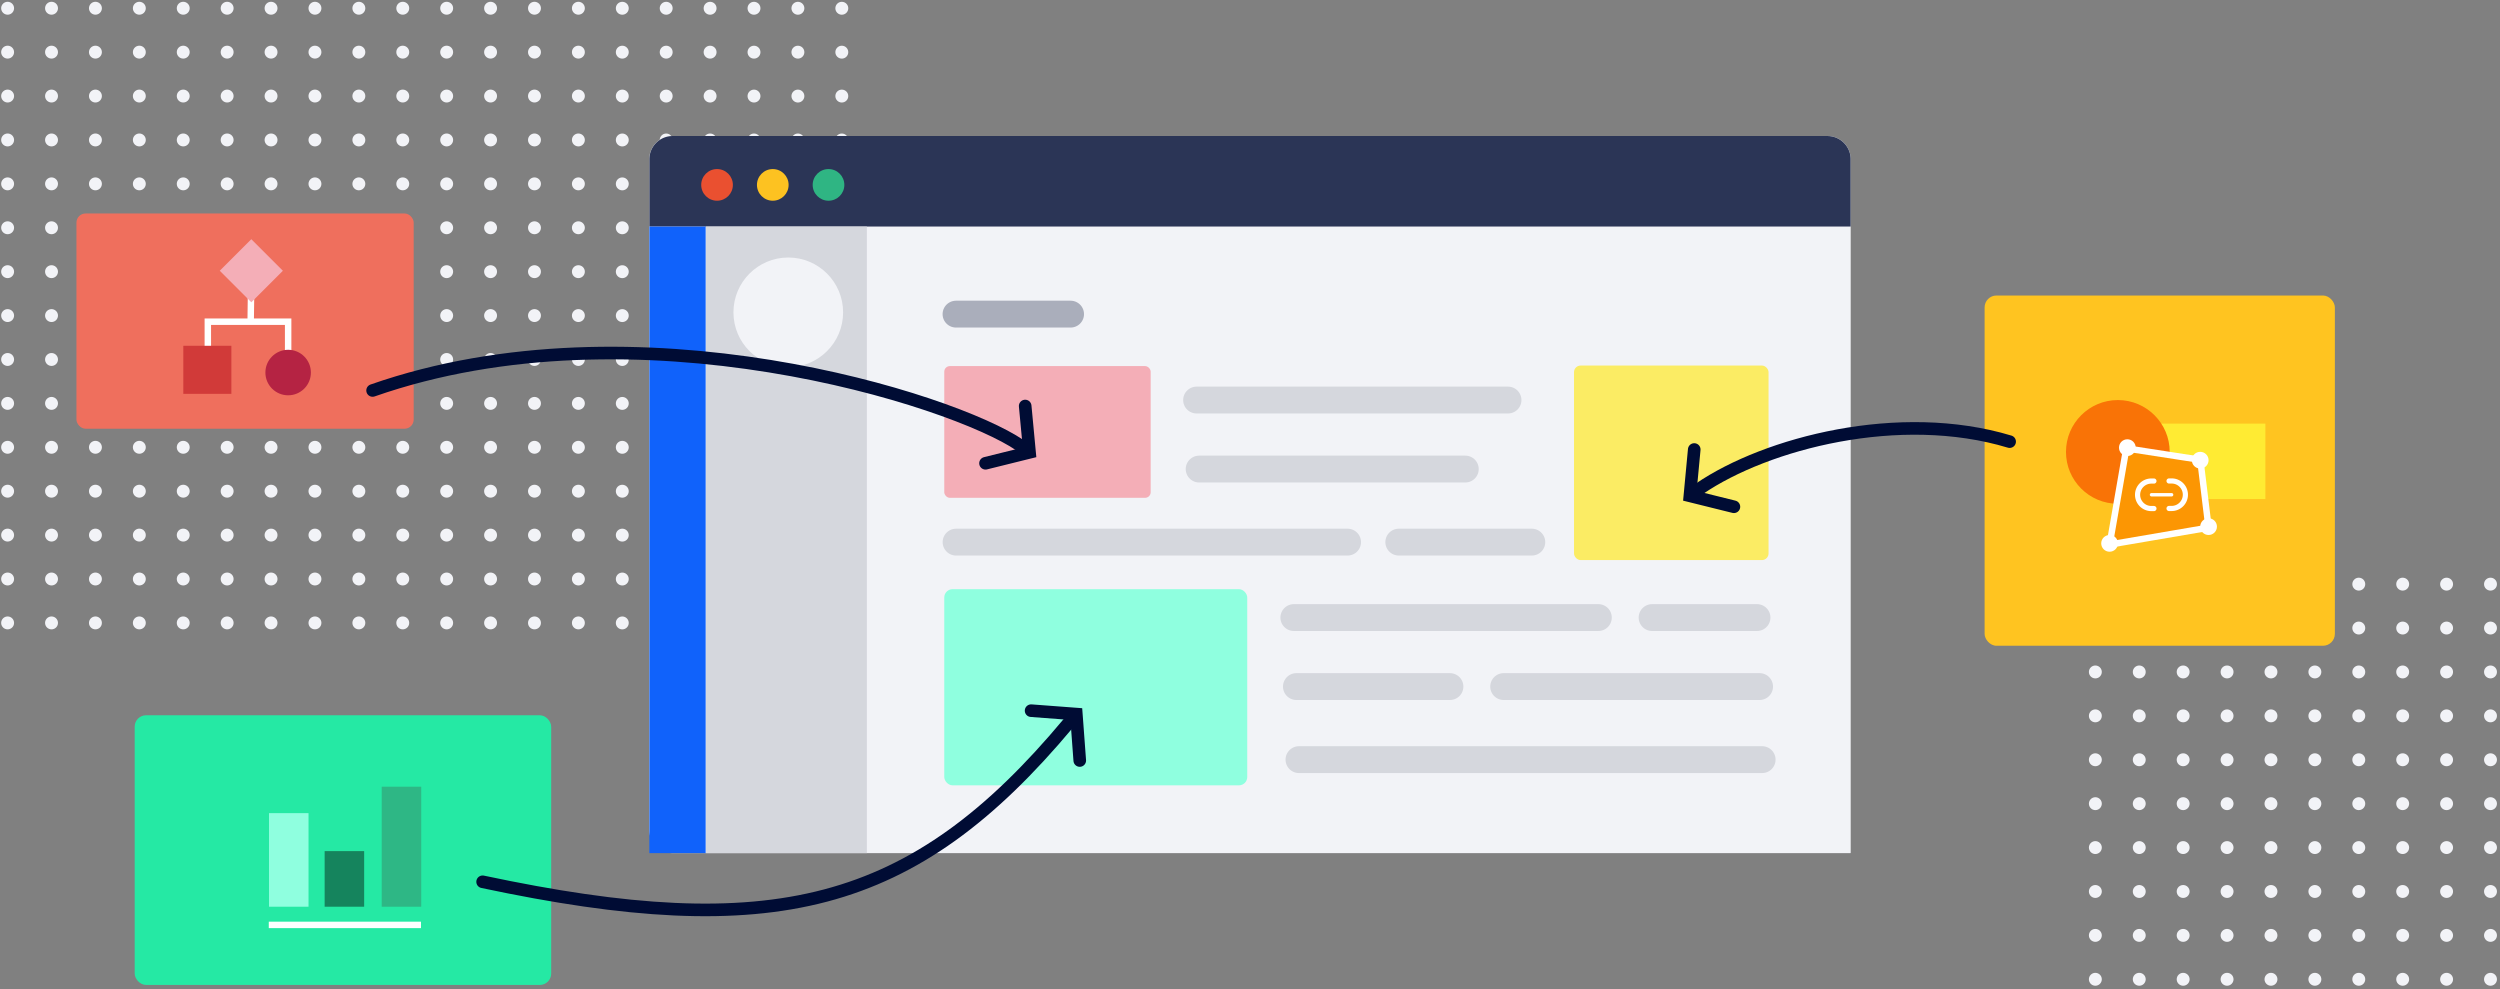<svg xmlns="http://www.w3.org/2000/svg" viewBox="0 0 968 383"><rect x="0" y="0" width="968" height="383" fill="#808080" stroke="none"/><defs><style>.cls-1{fill:#f2f3f7;}.cls-2{fill:#2b3556;}.cls-3{fill:#1062fb;}.cls-4{fill:#d5d7dd;}.cls-5{fill:#ea5030;}.cls-6{fill:#fdc221;}.cls-7{fill:#2fb583;}.cls-10,.cls-16,.cls-24,.cls-25,.cls-28,.cls-29,.cls-30,.cls-8,.cls-9{fill:none;}.cls-8{stroke:#aaaebb;}.cls-10,.cls-24,.cls-25,.cls-29,.cls-8,.cls-9{stroke-linecap:round;}.cls-10,.cls-8,.cls-9{stroke-linejoin:round;}.cls-8,.cls-9{stroke-width:10.4px;}.cls-9{stroke:#d5d7dd;}.cls-10{stroke:#f2f3f7;stroke-width:5.49px;}.cls-11{fill:#f4aeb7;}.cls-12{fill:#8fffdf;}.cls-13{fill:#25e9a4;}.cls-14{fill:#fbec64;}.cls-15{fill:#ef6f5d;}.cls-16,.cls-22,.cls-24,.cls-25,.cls-28{stroke:#fff;}.cls-16,.cls-22,.cls-24,.cls-25,.cls-28,.cls-29{stroke-miterlimit:10;}.cls-16{stroke-width:2.5px;}.cls-17{fill:#b52343;}.cls-18{fill:#d13a39;}.cls-19{fill:#ffc420;}.cls-20{fill:#ffeb33;}.cls-21{fill:#f97306;}.cls-22{fill:#fc9603;}.cls-22,.cls-28{stroke-width:2.5px;}.cls-23{fill:#fff;}.cls-24{stroke-width:2px;}.cls-25{stroke-width:1.33px;}.cls-26{fill:#15845d;}.cls-27{fill:#2eb785;}.cls-29{stroke:#000c34;stroke-width:4.88px;}</style></defs><g id="Static_Design_Items" data-name="Static Design Items"><circle class="cls-1" cx="325.95" cy="241.2" r="2.5"/><circle class="cls-1" cx="308.95" cy="241.2" r="2.5"/><circle class="cls-1" cx="291.95" cy="241.2" r="2.5"/><circle class="cls-1" cx="274.95" cy="241.2" r="2.5"/><circle class="cls-1" cx="257.95" cy="241.2" r="2.5"/><circle class="cls-1" cx="240.95" cy="241.2" r="2.5"/><circle class="cls-1" cx="223.95" cy="241.19" r="2.5"/><circle class="cls-1" cx="206.95" cy="241.19" r="2.5"/><circle class="cls-1" cx="189.95" cy="241.19" r="2.5"/><circle class="cls-1" cx="172.95" cy="241.19" r="2.5"/><circle class="cls-1" cx="155.95" cy="241.19" r="2.5"/><circle class="cls-1" cx="138.95" cy="241.19" r="2.5"/><circle class="cls-1" cx="121.95" cy="241.19" r="2.5"/><circle class="cls-1" cx="104.95" cy="241.19" r="2.5"/><circle class="cls-1" cx="87.95" cy="241.19" r="2.5"/><circle class="cls-1" cx="325.95" cy="224.2" r="2.5"/><circle class="cls-1" cx="308.95" cy="224.2" r="2.5"/><circle class="cls-1" cx="291.95" cy="224.2" r="2.5"/><circle class="cls-1" cx="274.95" cy="224.2" r="2.5"/><circle class="cls-1" cx="257.95" cy="224.2" r="2.5"/><circle class="cls-1" cx="240.95" cy="224.2" r="2.5"/><circle class="cls-1" cx="223.95" cy="224.19" r="2.5"/><circle class="cls-1" cx="206.95" cy="224.19" r="2.5"/><circle class="cls-1" cx="189.95" cy="224.19" r="2.5"/><circle class="cls-1" cx="172.95" cy="224.19" r="2.5"/><circle class="cls-1" cx="155.95" cy="224.19" r="2.5"/><circle class="cls-1" cx="138.95" cy="224.19" r="2.5"/><circle class="cls-1" cx="121.95" cy="224.19" r="2.5"/><circle class="cls-1" cx="104.95" cy="224.19" r="2.5"/><circle class="cls-1" cx="87.95" cy="224.19" r="2.5"/><circle class="cls-1" cx="325.95" cy="105.2" r="2.5"/><circle class="cls-1" cx="308.95" cy="105.2" r="2.5"/><circle class="cls-1" cx="291.95" cy="105.2" r="2.5"/><circle class="cls-1" cx="274.95" cy="105.2" r="2.5"/><circle class="cls-1" cx="257.95" cy="105.2" r="2.5"/><circle class="cls-1" cx="240.95" cy="105.2" r="2.5"/><circle class="cls-1" cx="223.95" cy="105.19" r="2.5"/><circle class="cls-1" cx="206.95" cy="105.19" r="2.5"/><circle class="cls-1" cx="189.95" cy="105.19" r="2.5"/><circle class="cls-1" cx="172.95" cy="105.19" r="2.5"/><circle class="cls-1" cx="155.95" cy="105.19" r="2.5"/><circle class="cls-1" cx="138.95" cy="105.19" r="2.5"/><circle class="cls-1" cx="121.95" cy="105.19" r="2.5"/><circle class="cls-1" cx="104.95" cy="105.19" r="2.5"/><circle class="cls-1" cx="87.95" cy="105.19" r="2.5"/><circle class="cls-1" cx="325.95" cy="88.2" r="2.5"/><circle class="cls-1" cx="308.95" cy="88.2" r="2.5"/><circle class="cls-1" cx="291.95" cy="88.2" r="2.5"/><circle class="cls-1" cx="274.95" cy="88.2" r="2.5"/><circle class="cls-1" cx="257.95" cy="88.2" r="2.5"/><circle class="cls-1" cx="240.95" cy="88.2" r="2.5"/><circle class="cls-1" cx="223.95" cy="88.19" r="2.5"/><circle class="cls-1" cx="206.95" cy="88.19" r="2.5"/><circle class="cls-1" cx="189.95" cy="88.19" r="2.5"/><circle class="cls-1" cx="172.95" cy="88.19" r="2.5"/><circle class="cls-1" cx="155.95" cy="88.19" r="2.5"/><circle class="cls-1" cx="138.95" cy="88.19" r="2.5"/><circle class="cls-1" cx="121.95" cy="88.19" r="2.5"/><circle class="cls-1" cx="104.95" cy="88.19" r="2.5"/><circle class="cls-1" cx="87.95" cy="88.19" r="2.5"/><circle class="cls-1" cx="325.95" cy="207.2" r="2.5"/><circle class="cls-1" cx="308.95" cy="207.2" r="2.5"/><circle class="cls-1" cx="291.95" cy="207.2" r="2.5"/><circle class="cls-1" cx="274.95" cy="207.2" r="2.5"/><circle class="cls-1" cx="257.95" cy="207.2" r="2.5"/><circle class="cls-1" cx="240.95" cy="207.2" r="2.5"/><circle class="cls-1" cx="223.95" cy="207.19" r="2.5"/><circle class="cls-1" cx="206.95" cy="207.19" r="2.5"/><circle class="cls-1" cx="189.95" cy="207.19" r="2.5"/><circle class="cls-1" cx="172.95" cy="207.19" r="2.5"/><circle class="cls-1" cx="155.95" cy="207.19" r="2.5"/><circle class="cls-1" cx="138.95" cy="207.19" r="2.5"/><circle class="cls-1" cx="121.95" cy="207.19" r="2.5"/><circle class="cls-1" cx="104.95" cy="207.19" r="2.5"/><circle class="cls-1" cx="87.95" cy="207.19" r="2.5"/><circle class="cls-1" cx="325.95" cy="190.2" r="2.5"/><circle class="cls-1" cx="308.95" cy="190.2" r="2.5"/><circle class="cls-1" cx="291.95" cy="190.2" r="2.5"/><circle class="cls-1" cx="274.95" cy="190.2" r="2.5"/><circle class="cls-1" cx="257.95" cy="190.2" r="2.5"/><circle class="cls-1" cx="240.95" cy="190.2" r="2.5"/><circle class="cls-1" cx="223.95" cy="190.19" r="2.5"/><circle class="cls-1" cx="206.95" cy="190.19" r="2.5"/><circle class="cls-1" cx="189.95" cy="190.19" r="2.5"/><circle class="cls-1" cx="172.95" cy="190.19" r="2.5"/><circle class="cls-1" cx="155.95" cy="190.19" r="2.5"/><circle class="cls-1" cx="138.95" cy="190.19" r="2.5"/><circle class="cls-1" cx="121.95" cy="190.19" r="2.5"/><circle class="cls-1" cx="104.95" cy="190.19" r="2.5"/><circle class="cls-1" cx="87.95" cy="190.19" r="2.5"/><circle class="cls-1" cx="325.95" cy="173.2" r="2.5"/><circle class="cls-1" cx="308.95" cy="173.2" r="2.5"/><circle class="cls-1" cx="291.95" cy="173.2" r="2.5"/><circle class="cls-1" cx="274.95" cy="173.2" r="2.5"/><circle class="cls-1" cx="257.95" cy="173.2" r="2.5"/><circle class="cls-1" cx="240.95" cy="173.2" r="2.5"/><circle class="cls-1" cx="223.95" cy="173.19" r="2.5"/><circle class="cls-1" cx="206.95" cy="173.19" r="2.5"/><circle class="cls-1" cx="189.95" cy="173.19" r="2.5"/><circle class="cls-1" cx="172.95" cy="173.19" r="2.5"/><circle class="cls-1" cx="155.95" cy="173.19" r="2.5"/><circle class="cls-1" cx="138.95" cy="173.19" r="2.5"/><circle class="cls-1" cx="121.95" cy="173.19" r="2.5"/><circle class="cls-1" cx="104.95" cy="173.19" r="2.5"/><circle class="cls-1" cx="87.95" cy="173.19" r="2.5"/><circle class="cls-1" cx="325.95" cy="156.2" r="2.5"/><circle class="cls-1" cx="308.95" cy="156.2" r="2.5"/><circle class="cls-1" cx="291.95" cy="156.2" r="2.5"/><circle class="cls-1" cx="274.95" cy="156.2" r="2.5"/><circle class="cls-1" cx="257.95" cy="156.2" r="2.5"/><circle class="cls-1" cx="240.95" cy="156.2" r="2.5"/><circle class="cls-1" cx="223.95" cy="156.19" r="2.5"/><circle class="cls-1" cx="206.95" cy="156.19" r="2.5"/><circle class="cls-1" cx="189.95" cy="156.19" r="2.5"/><circle class="cls-1" cx="172.95" cy="156.19" r="2.5"/><circle class="cls-1" cx="155.95" cy="156.19" r="2.5"/><circle class="cls-1" cx="138.95" cy="156.19" r="2.5"/><circle class="cls-1" cx="121.95" cy="156.19" r="2.5"/><circle class="cls-1" cx="104.95" cy="156.19" r="2.5"/><circle class="cls-1" cx="87.95" cy="156.19" r="2.5"/><circle class="cls-1" cx="325.95" cy="139.2" r="2.5"/><circle class="cls-1" cx="308.95" cy="139.2" r="2.5"/><circle class="cls-1" cx="291.95" cy="139.2" r="2.5"/><circle class="cls-1" cx="274.95" cy="139.2" r="2.5"/><circle class="cls-1" cx="257.95" cy="139.2" r="2.5"/><circle class="cls-1" cx="240.95" cy="139.2" r="2.5"/><circle class="cls-1" cx="223.95" cy="139.19" r="2.5"/><circle class="cls-1" cx="206.95" cy="139.19" r="2.5"/><circle class="cls-1" cx="189.95" cy="139.19" r="2.5"/><circle class="cls-1" cx="172.95" cy="139.19" r="2.5"/><circle class="cls-1" cx="155.95" cy="139.19" r="2.5"/><circle class="cls-1" cx="138.95" cy="139.19" r="2.5"/><circle class="cls-1" cx="121.95" cy="139.19" r="2.5"/><circle class="cls-1" cx="104.95" cy="139.19" r="2.5"/><circle class="cls-1" cx="87.95" cy="139.19" r="2.5"/><circle class="cls-1" cx="325.95" cy="122.2" r="2.5"/><circle class="cls-1" cx="308.95" cy="122.2" r="2.5"/><circle class="cls-1" cx="291.95" cy="122.2" r="2.5"/><circle class="cls-1" cx="274.95" cy="122.2" r="2.5"/><circle class="cls-1" cx="257.95" cy="122.2" r="2.5"/><circle class="cls-1" cx="240.95" cy="122.2" r="2.5"/><circle class="cls-1" cx="223.95" cy="122.19" r="2.5"/><circle class="cls-1" cx="206.95" cy="122.19" r="2.5"/><circle class="cls-1" cx="189.95" cy="122.19" r="2.5"/><circle class="cls-1" cx="172.95" cy="122.19" r="2.5"/><circle class="cls-1" cx="155.95" cy="122.19" r="2.5"/><circle class="cls-1" cx="138.95" cy="122.19" r="2.5"/><circle class="cls-1" cx="121.95" cy="122.19" r="2.5"/><circle class="cls-1" cx="104.95" cy="122.19" r="2.5"/><circle class="cls-1" cx="87.95" cy="122.19" r="2.5"/><circle class="cls-1" cx="70.95" cy="241.19" r="2.5"/><circle class="cls-1" cx="53.95" cy="241.19" r="2.5"/><circle class="cls-1" cx="36.95" cy="241.19" r="2.5"/><circle class="cls-1" cx="19.95" cy="241.19" r="2.5"/><circle class="cls-1" cx="2.95" cy="241.19" r="2.5"/><circle class="cls-1" cx="70.95" cy="224.19" r="2.5"/><circle class="cls-1" cx="53.95" cy="224.19" r="2.5"/><circle class="cls-1" cx="36.95" cy="224.19" r="2.5"/><circle class="cls-1" cx="19.95" cy="224.19" r="2.5"/><circle class="cls-1" cx="2.95" cy="224.19" r="2.5"/><circle class="cls-1" cx="70.95" cy="105.19" r="2.5"/><circle class="cls-1" cx="53.95" cy="105.19" r="2.5"/><circle class="cls-1" cx="36.95" cy="105.19" r="2.5"/><circle class="cls-1" cx="19.95" cy="105.19" r="2.5"/><circle class="cls-1" cx="2.95" cy="105.19" r="2.5"/><circle class="cls-1" cx="70.95" cy="88.19" r="2.5"/><circle class="cls-1" cx="53.95" cy="88.19" r="2.5"/><circle class="cls-1" cx="36.95" cy="88.19" r="2.5"/><circle class="cls-1" cx="19.95" cy="88.19" r="2.5"/><circle class="cls-1" cx="2.95" cy="88.19" r="2.5"/><circle class="cls-1" cx="70.95" cy="207.19" r="2.5"/><circle class="cls-1" cx="53.95" cy="207.19" r="2.5"/><circle class="cls-1" cx="36.95" cy="207.19" r="2.5"/><circle class="cls-1" cx="19.95" cy="207.19" r="2.5"/><circle class="cls-1" cx="2.95" cy="207.19" r="2.5"/><circle class="cls-1" cx="70.95" cy="190.19" r="2.5"/><circle class="cls-1" cx="53.95" cy="190.19" r="2.5"/><circle class="cls-1" cx="36.95" cy="190.19" r="2.5"/><circle class="cls-1" cx="19.95" cy="190.19" r="2.5"/><circle class="cls-1" cx="2.95" cy="190.19" r="2.5"/><circle class="cls-1" cx="70.95" cy="173.19" r="2.5"/><circle class="cls-1" cx="53.95" cy="173.19" r="2.5"/><circle class="cls-1" cx="36.95" cy="173.19" r="2.5"/><circle class="cls-1" cx="19.95" cy="173.19" r="2.5"/><circle class="cls-1" cx="2.95" cy="173.19" r="2.5"/><circle class="cls-1" cx="325.95" cy="71.2" r="2.5"/><circle class="cls-1" cx="308.95" cy="71.2" r="2.5"/><circle class="cls-1" cx="291.95" cy="71.2" r="2.5"/><circle class="cls-1" cx="274.95" cy="71.2" r="2.5"/><circle class="cls-1" cx="257.95" cy="71.2" r="2.5"/><circle class="cls-1" cx="240.95" cy="71.2" r="2.5"/><circle class="cls-1" cx="223.95" cy="71.19" r="2.5"/><circle class="cls-1" cx="206.95" cy="71.19" r="2.5"/><circle class="cls-1" cx="189.95" cy="71.19" r="2.5"/><circle class="cls-1" cx="172.95" cy="71.19" r="2.5"/><circle class="cls-1" cx="155.95" cy="71.19" r="2.5"/><circle class="cls-1" cx="138.95" cy="71.19" r="2.5"/><circle class="cls-1" cx="121.95" cy="71.19" r="2.5"/><circle class="cls-1" cx="104.95" cy="71.19" r="2.5"/><circle class="cls-1" cx="87.95" cy="71.19" r="2.5"/><circle class="cls-1" cx="325.95" cy="54.2" r="2.5"/><circle class="cls-1" cx="308.95" cy="54.2" r="2.5"/><circle class="cls-1" cx="291.95" cy="54.2" r="2.5"/><circle class="cls-1" cx="274.95" cy="54.2" r="2.5"/><circle class="cls-1" cx="257.95" cy="54.2" r="2.5"/><circle class="cls-1" cx="240.95" cy="54.2" r="2.5"/><circle class="cls-1" cx="223.95" cy="54.19" r="2.5"/><circle class="cls-1" cx="206.95" cy="54.19" r="2.5"/><circle class="cls-1" cx="189.95" cy="54.19" r="2.5"/><circle class="cls-1" cx="172.95" cy="54.19" r="2.5"/><circle class="cls-1" cx="155.95" cy="54.19" r="2.5"/><circle class="cls-1" cx="138.95" cy="54.19" r="2.5"/><circle class="cls-1" cx="121.95" cy="54.19" r="2.5"/><circle class="cls-1" cx="104.95" cy="54.19" r="2.5"/><circle class="cls-1" cx="87.95" cy="54.19" r="2.5"/><circle class="cls-1" cx="325.95" cy="37.2" r="2.5"/><circle class="cls-1" cx="308.95" cy="37.2" r="2.5"/><circle class="cls-1" cx="291.95" cy="37.2" r="2.5"/><circle class="cls-1" cx="274.95" cy="37.2" r="2.5"/><circle class="cls-1" cx="257.95" cy="37.2" r="2.5"/><circle class="cls-1" cx="240.95" cy="37.2" r="2.5"/><circle class="cls-1" cx="223.95" cy="37.19" r="2.5"/><circle class="cls-1" cx="206.95" cy="37.19" r="2.5"/><circle class="cls-1" cx="189.95" cy="37.19" r="2.5"/><circle class="cls-1" cx="172.95" cy="37.19" r="2.5"/><circle class="cls-1" cx="155.95" cy="37.19" r="2.5"/><circle class="cls-1" cx="138.95" cy="37.19" r="2.5"/><circle class="cls-1" cx="121.95" cy="37.19" r="2.5"/><circle class="cls-1" cx="104.95" cy="37.19" r="2.5"/><circle class="cls-1" cx="87.95" cy="37.19" r="2.5"/><circle class="cls-1" cx="325.95" cy="20.2" r="2.5"/><circle class="cls-1" cx="308.95" cy="20.2" r="2.5"/><circle class="cls-1" cx="291.95" cy="20.2" r="2.5"/><circle class="cls-1" cx="274.95" cy="20.2" r="2.5"/><circle class="cls-1" cx="257.95" cy="20.2" r="2.5"/><circle class="cls-1" cx="240.95" cy="20.2" r="2.5"/><circle class="cls-1" cx="223.95" cy="20.19" r="2.5"/><circle class="cls-1" cx="206.95" cy="20.19" r="2.5"/><circle class="cls-1" cx="189.95" cy="20.19" r="2.5"/><circle class="cls-1" cx="172.95" cy="20.19" r="2.5"/><circle class="cls-1" cx="155.95" cy="20.19" r="2.5"/><circle class="cls-1" cx="138.95" cy="20.19" r="2.5"/><circle class="cls-1" cx="121.95" cy="20.19" r="2.5"/><circle class="cls-1" cx="104.95" cy="20.19" r="2.5"/><circle class="cls-1" cx="87.95" cy="20.19" r="2.5"/><circle class="cls-1" cx="325.95" cy="3.2" r="2.5"/><circle class="cls-1" cx="308.95" cy="3.2" r="2.5"/><circle class="cls-1" cx="291.95" cy="3.2" r="2.5"/><circle class="cls-1" cx="274.95" cy="3.2" r="2.5"/><circle class="cls-1" cx="257.95" cy="3.2" r="2.5"/><circle class="cls-1" cx="240.95" cy="3.2" r="2.5"/><circle class="cls-1" cx="223.95" cy="3.19" r="2.5"/><circle class="cls-1" cx="206.95" cy="3.19" r="2.5"/><circle class="cls-1" cx="189.95" cy="3.19" r="2.5"/><circle class="cls-1" cx="172.95" cy="3.19" r="2.5"/><circle class="cls-1" cx="155.95" cy="3.19" r="2.5"/><circle class="cls-1" cx="138.95" cy="3.19" r="2.5"/><circle class="cls-1" cx="121.95" cy="3.19" r="2.5"/><circle class="cls-1" cx="104.95" cy="3.19" r="2.5"/><circle class="cls-1" cx="87.95" cy="3.19" r="2.5"/><circle class="cls-1" cx="70.95" cy="71.19" r="2.5"/><circle class="cls-1" cx="53.95" cy="71.19" r="2.5"/><circle class="cls-1" cx="36.95" cy="71.19" r="2.5"/><circle class="cls-1" cx="19.95" cy="71.19" r="2.5"/><circle class="cls-1" cx="2.95" cy="71.19" r="2.5"/><circle class="cls-1" cx="70.95" cy="54.19" r="2.5"/><circle class="cls-1" cx="53.95" cy="54.19" r="2.5"/><circle class="cls-1" cx="36.95" cy="54.19" r="2.5"/><circle class="cls-1" cx="19.95" cy="54.19" r="2.5"/><circle class="cls-1" cx="2.95" cy="54.19" r="2.5"/><circle class="cls-1" cx="70.95" cy="37.19" r="2.5"/><circle class="cls-1" cx="53.95" cy="37.19" r="2.5"/><circle class="cls-1" cx="36.95" cy="37.19" r="2.5"/><circle class="cls-1" cx="19.95" cy="37.19" r="2.5"/><circle class="cls-1" cx="2.95" cy="37.19" r="2.5"/><circle class="cls-1" cx="70.95" cy="20.19" r="2.5"/><circle class="cls-1" cx="53.95" cy="20.19" r="2.5"/><circle class="cls-1" cx="36.95" cy="20.19" r="2.5"/><circle class="cls-1" cx="19.95" cy="20.19" r="2.5"/><circle class="cls-1" cx="2.95" cy="20.19" r="2.5"/><circle class="cls-1" cx="70.95" cy="3.19" r="2.5"/><circle class="cls-1" cx="53.95" cy="3.19" r="2.5"/><circle class="cls-1" cx="36.95" cy="3.19" r="2.5"/><circle class="cls-1" cx="19.95" cy="3.19" r="2.5"/><circle class="cls-1" cx="2.95" cy="3.19" r="2.5"/><circle class="cls-1" cx="70.95" cy="156.19" r="2.5"/><circle class="cls-1" cx="53.95" cy="156.19" r="2.5"/><circle class="cls-1" cx="36.95" cy="156.19" r="2.5"/><circle class="cls-1" cx="19.95" cy="156.19" r="2.5"/><circle class="cls-1" cx="2.95" cy="156.19" r="2.5"/><circle class="cls-1" cx="70.95" cy="139.19" r="2.5"/><circle class="cls-1" cx="53.95" cy="139.19" r="2.5"/><circle class="cls-1" cx="36.95" cy="139.19" r="2.5"/><circle class="cls-1" cx="19.95" cy="139.19" r="2.5"/><circle class="cls-1" cx="2.95" cy="139.19" r="2.5"/><circle class="cls-1" cx="70.95" cy="122.19" r="2.5"/><circle class="cls-1" cx="53.95" cy="122.19" r="2.5"/><circle class="cls-1" cx="36.95" cy="122.19" r="2.5"/><circle class="cls-1" cx="19.95" cy="122.19" r="2.5"/><circle class="cls-1" cx="2.95" cy="122.19" r="2.5"/><circle class="cls-1" cx="811.32" cy="226.18" r="2.5"/><circle class="cls-1" cx="828.32" cy="226.18" r="2.5"/><circle class="cls-1" cx="845.32" cy="226.18" r="2.5"/><circle class="cls-1" cx="862.32" cy="226.18" r="2.5"/><circle class="cls-1" cx="879.32" cy="226.18" r="2.5"/><circle class="cls-1" cx="896.32" cy="226.18" r="2.5"/><circle class="cls-1" cx="913.32" cy="226.18" r="2.5"/><circle class="cls-1" cx="930.32" cy="226.18" r="2.5"/><circle class="cls-1" cx="947.32" cy="226.18" r="2.5"/><circle class="cls-1" cx="964.32" cy="226.18" r="2.5"/><circle class="cls-1" cx="811.32" cy="243.18" r="2.5"/><circle class="cls-1" cx="828.32" cy="243.18" r="2.5"/><circle class="cls-1" cx="845.32" cy="243.18" r="2.5"/><circle class="cls-1" cx="862.32" cy="243.18" r="2.5"/><circle class="cls-1" cx="879.32" cy="243.18" r="2.5"/><circle class="cls-1" cx="896.32" cy="243.18" r="2.5"/><circle class="cls-1" cx="913.32" cy="243.18" r="2.5"/><circle class="cls-1" cx="930.32" cy="243.18" r="2.5"/><circle class="cls-1" cx="947.32" cy="243.18" r="2.5"/><circle class="cls-1" cx="964.32" cy="243.18" r="2.5"/><circle class="cls-1" cx="811.32" cy="362.18" r="2.5"/><circle class="cls-1" cx="828.32" cy="362.18" r="2.5"/><circle class="cls-1" cx="845.32" cy="362.18" r="2.5"/><circle class="cls-1" cx="862.32" cy="362.18" r="2.5"/><circle class="cls-1" cx="879.32" cy="362.18" r="2.5"/><circle class="cls-1" cx="896.32" cy="362.18" r="2.5"/><circle class="cls-1" cx="913.32" cy="362.18" r="2.5"/><circle class="cls-1" cx="930.32" cy="362.18" r="2.5"/><circle class="cls-1" cx="947.32" cy="362.18" r="2.5"/><circle class="cls-1" cx="964.32" cy="362.18" r="2.5"/><circle class="cls-1" cx="811.32" cy="379.18" r="2.5"/><circle class="cls-1" cx="828.32" cy="379.18" r="2.5"/><circle class="cls-1" cx="845.32" cy="379.18" r="2.5"/><circle class="cls-1" cx="862.32" cy="379.18" r="2.5"/><circle class="cls-1" cx="879.32" cy="379.18" r="2.5"/><circle class="cls-1" cx="896.32" cy="379.18" r="2.5"/><circle class="cls-1" cx="913.32" cy="379.18" r="2.5"/><circle class="cls-1" cx="930.32" cy="379.18" r="2.5"/><circle class="cls-1" cx="947.32" cy="379.18" r="2.5"/><circle class="cls-1" cx="964.32" cy="379.18" r="2.5"/><circle class="cls-1" cx="811.32" cy="260.18" r="2.5"/><circle class="cls-1" cx="828.32" cy="260.18" r="2.5"/><circle class="cls-1" cx="845.32" cy="260.18" r="2.5"/><circle class="cls-1" cx="862.32" cy="260.18" r="2.5"/><circle class="cls-1" cx="879.32" cy="260.18" r="2.5"/><circle class="cls-1" cx="896.32" cy="260.18" r="2.5"/><circle class="cls-1" cx="913.32" cy="260.18" r="2.5"/><circle class="cls-1" cx="930.32" cy="260.18" r="2.5"/><circle class="cls-1" cx="947.32" cy="260.18" r="2.5"/><circle class="cls-1" cx="964.32" cy="260.18" r="2.5"/><circle class="cls-1" cx="811.32" cy="277.18" r="2.5"/><circle class="cls-1" cx="828.32" cy="277.18" r="2.5"/><circle class="cls-1" cx="845.32" cy="277.18" r="2.5"/><circle class="cls-1" cx="862.32" cy="277.18" r="2.5"/><circle class="cls-1" cx="879.32" cy="277.18" r="2.5"/><circle class="cls-1" cx="896.32" cy="277.18" r="2.5"/><circle class="cls-1" cx="913.32" cy="277.18" r="2.5"/><circle class="cls-1" cx="930.32" cy="277.18" r="2.5"/><circle class="cls-1" cx="947.32" cy="277.18" r="2.5"/><circle class="cls-1" cx="964.32" cy="277.18" r="2.5"/><circle class="cls-1" cx="811.32" cy="294.18" r="2.5"/><circle class="cls-1" cx="828.32" cy="294.18" r="2.5"/><circle class="cls-1" cx="845.32" cy="294.18" r="2.5"/><circle class="cls-1" cx="862.32" cy="294.18" r="2.5"/><circle class="cls-1" cx="879.32" cy="294.18" r="2.5"/><circle class="cls-1" cx="896.32" cy="294.18" r="2.5"/><circle class="cls-1" cx="913.32" cy="294.18" r="2.5"/><circle class="cls-1" cx="930.32" cy="294.18" r="2.5"/><circle class="cls-1" cx="947.32" cy="294.18" r="2.5"/><circle class="cls-1" cx="964.32" cy="294.18" r="2.5"/><circle class="cls-1" cx="811.32" cy="311.18" r="2.5"/><circle class="cls-1" cx="828.32" cy="311.18" r="2.5"/><circle class="cls-1" cx="845.32" cy="311.18" r="2.5"/><circle class="cls-1" cx="862.32" cy="311.18" r="2.5"/><circle class="cls-1" cx="879.32" cy="311.18" r="2.5"/><circle class="cls-1" cx="896.32" cy="311.18" r="2.5"/><circle class="cls-1" cx="913.32" cy="311.18" r="2.5"/><circle class="cls-1" cx="930.32" cy="311.18" r="2.5"/><circle class="cls-1" cx="947.32" cy="311.18" r="2.5"/><circle class="cls-1" cx="964.32" cy="311.18" r="2.5"/><circle class="cls-1" cx="811.32" cy="328.18" r="2.5"/><circle class="cls-1" cx="828.32" cy="328.18" r="2.5"/><circle class="cls-1" cx="845.32" cy="328.18" r="2.5"/><circle class="cls-1" cx="862.32" cy="328.18" r="2.5"/><circle class="cls-1" cx="879.32" cy="328.18" r="2.5"/><circle class="cls-1" cx="896.32" cy="328.18" r="2.5"/><circle class="cls-1" cx="913.32" cy="328.18" r="2.5"/><circle class="cls-1" cx="930.32" cy="328.18" r="2.5"/><circle class="cls-1" cx="947.32" cy="328.18" r="2.5"/><circle class="cls-1" cx="964.32" cy="328.18" r="2.5"/><circle class="cls-1" cx="811.32" cy="345.18" r="2.5"/><circle class="cls-1" cx="828.32" cy="345.18" r="2.5"/><circle class="cls-1" cx="845.32" cy="345.18" r="2.5"/><circle class="cls-1" cx="862.32" cy="345.18" r="2.5"/><circle class="cls-1" cx="879.32" cy="345.18" r="2.5"/><circle class="cls-1" cx="896.32" cy="345.18" r="2.5"/><circle class="cls-1" cx="913.32" cy="345.18" r="2.5"/><circle class="cls-1" cx="930.32" cy="345.18" r="2.5"/><circle class="cls-1" cx="947.32" cy="345.18" r="2.5"/><circle class="cls-1" cx="964.32" cy="345.18" r="2.5"/><path class="cls-1" d="M716.39,330.33h-456a9,9,0,0,1-9-9V61.65a9,9,0,0,1,9-9H707.59a9,9,0,0,1,9,9v268.5A.17.17,0,0,1,716.39,330.33Z"/><path class="cls-2" d="M260.43,52.67H707.57a9,9,0,0,1,9,9V87.72a0,0,0,0,1,0,0H251.44a0,0,0,0,1,0,0V61.67A9,9,0,0,1,260.43,52.67Z"/><rect class="cls-3" x="251.44" y="87.72" width="21.79" height="242.61"/><rect class="cls-4" x="273.38" y="87.72" width="62.27" height="242.61"/><circle class="cls-5" cx="277.64" cy="71.59" r="6.13"/><circle class="cls-6" cx="299.22" cy="71.59" r="6.13"/><circle class="cls-7" cx="320.8" cy="71.59" r="6.13"/><line class="cls-8" x1="370.17" y1="121.63" x2="414.53" y2="121.63"/><line class="cls-9" x1="463.32" y1="154.9" x2="583.9" y2="154.9"/><line class="cls-9" x1="464.31" y1="181.62" x2="567.36" y2="181.62"/><line class="cls-9" x1="370.19" y1="209.91" x2="521.78" y2="209.91"/><line class="cls-9" x1="500.98" y1="239.12" x2="618.88" y2="239.12"/><line class="cls-9" x1="501.97" y1="265.84" x2="561.42" y2="265.84"/><line class="cls-9" x1="582.22" y1="265.84" x2="681.31" y2="265.84"/><line class="cls-9" x1="502.96" y1="294.13" x2="682.3" y2="294.13"/><line class="cls-9" x1="541.61" y1="209.91" x2="593.12" y2="209.91"/><circle class="cls-1" cx="305.22" cy="120.94" r="21.23"/><line class="cls-10" x1="638.66" y1="121.74" x2="661.7" y2="121.48"/><line class="cls-10" x1="672.36" y1="121.48" x2="679.08" y2="121.48"/><rect class="cls-11" x="365.62" y="141.75" width="79.92" height="51.01" rx="2.17"/><rect class="cls-12" x="365.62" y="228.13" width="117.31" height="75.95" rx="3.21"/><rect class="cls-13" x="52.15" y="276.95" width="161.27" height="104.42" rx="4.41"/><rect class="cls-14" x="609.46" y="141.54" width="75.32" height="75.32" rx="2.56"/><line class="cls-9" x1="639.69" y1="239.12" x2="680.31" y2="239.12"/><rect class="cls-15" x="29.6" y="82.66" width="130.58" height="83.34" rx="3.54"/><polyline class="cls-16" points="111.57 144.25 111.57 124.56 97.58 124.56 92.39 124.56 80.47 124.56 80.47 144.25"/><line class="cls-16" x1="97.32" y1="104.86" x2="97.06" y2="124.56"/><rect class="cls-11" x="88.67" y="96.19" width="17.28" height="17.28" transform="translate(102.63 -38.1) rotate(45)"/><circle class="cls-17" cx="111.57" cy="144.25" r="8.81"/><rect class="cls-18" x="70.98" y="133.89" width="18.61" height="18.61"/><rect class="cls-19" x="768.44" y="114.42" width="135.62" height="135.62" rx="4.61"/><rect class="cls-20" x="824.76" y="164.03" width="52.39" height="29.2" transform="translate(1701.91 357.26) rotate(-180)"/><circle class="cls-21" cx="820.03" cy="174.98" r="20.08"/><polygon class="cls-22" points="823.31 173.61 851.96 178.04 855.16 204.3 816.83 210.86 823.31 173.61"/><circle class="cls-23" cx="823.71" cy="173.33" r="3.24"/><circle class="cls-23" cx="851.92" cy="178.19" r="3.24"/><circle class="cls-23" cx="855.16" cy="203.91" r="3.24"/><circle class="cls-23" cx="816.83" cy="210.39" r="3.24"/><path class="cls-24" d="M834,196.91h-1a5.33,5.33,0,0,1-5.33-5.33v0a5.33,5.33,0,0,1,5.33-5.32h1"/><path class="cls-24" d="M839.86,186.23h1a5.32,5.32,0,0,1,5.32,5.32v0a5.33,5.33,0,0,1-5.32,5.33h-1"/><line class="cls-25" x1="833.07" y1="191.57" x2="840.84" y2="191.57"/><rect class="cls-12" x="104.16" y="314.85" width="15.3" height="36.23"/><rect class="cls-26" x="125.7" y="329.55" width="15.3" height="21.53"/><rect class="cls-27" x="147.8" y="304.61" width="15.3" height="46.47"/><line class="cls-28" x1="104.07" y1="358.12" x2="163" y2="358.12"/><path class="cls-29" d="M144.27,151.19c102-35.67,224.72,3.54,250.62,21.19"/><polyline class="cls-29" points="396.95 157.21 398.64 175.15 381.59 179.38"/><path class="cls-29" d="M186.87,341.43c112,23.78,166.46,10.9,226.84-61.43"/><polyline class="cls-29" points="418.08 294.47 416.75 276.49 399.24 275.17"/><path class="cls-29" d="M778.13,171c-42.61-12.89-94.16.56-120.06,18.21"/><polyline class="cls-29" points="656.01 174.05 654.32 191.99 671.37 196.22"/><rect class="cls-30" width="968" height="383"/></g></svg>